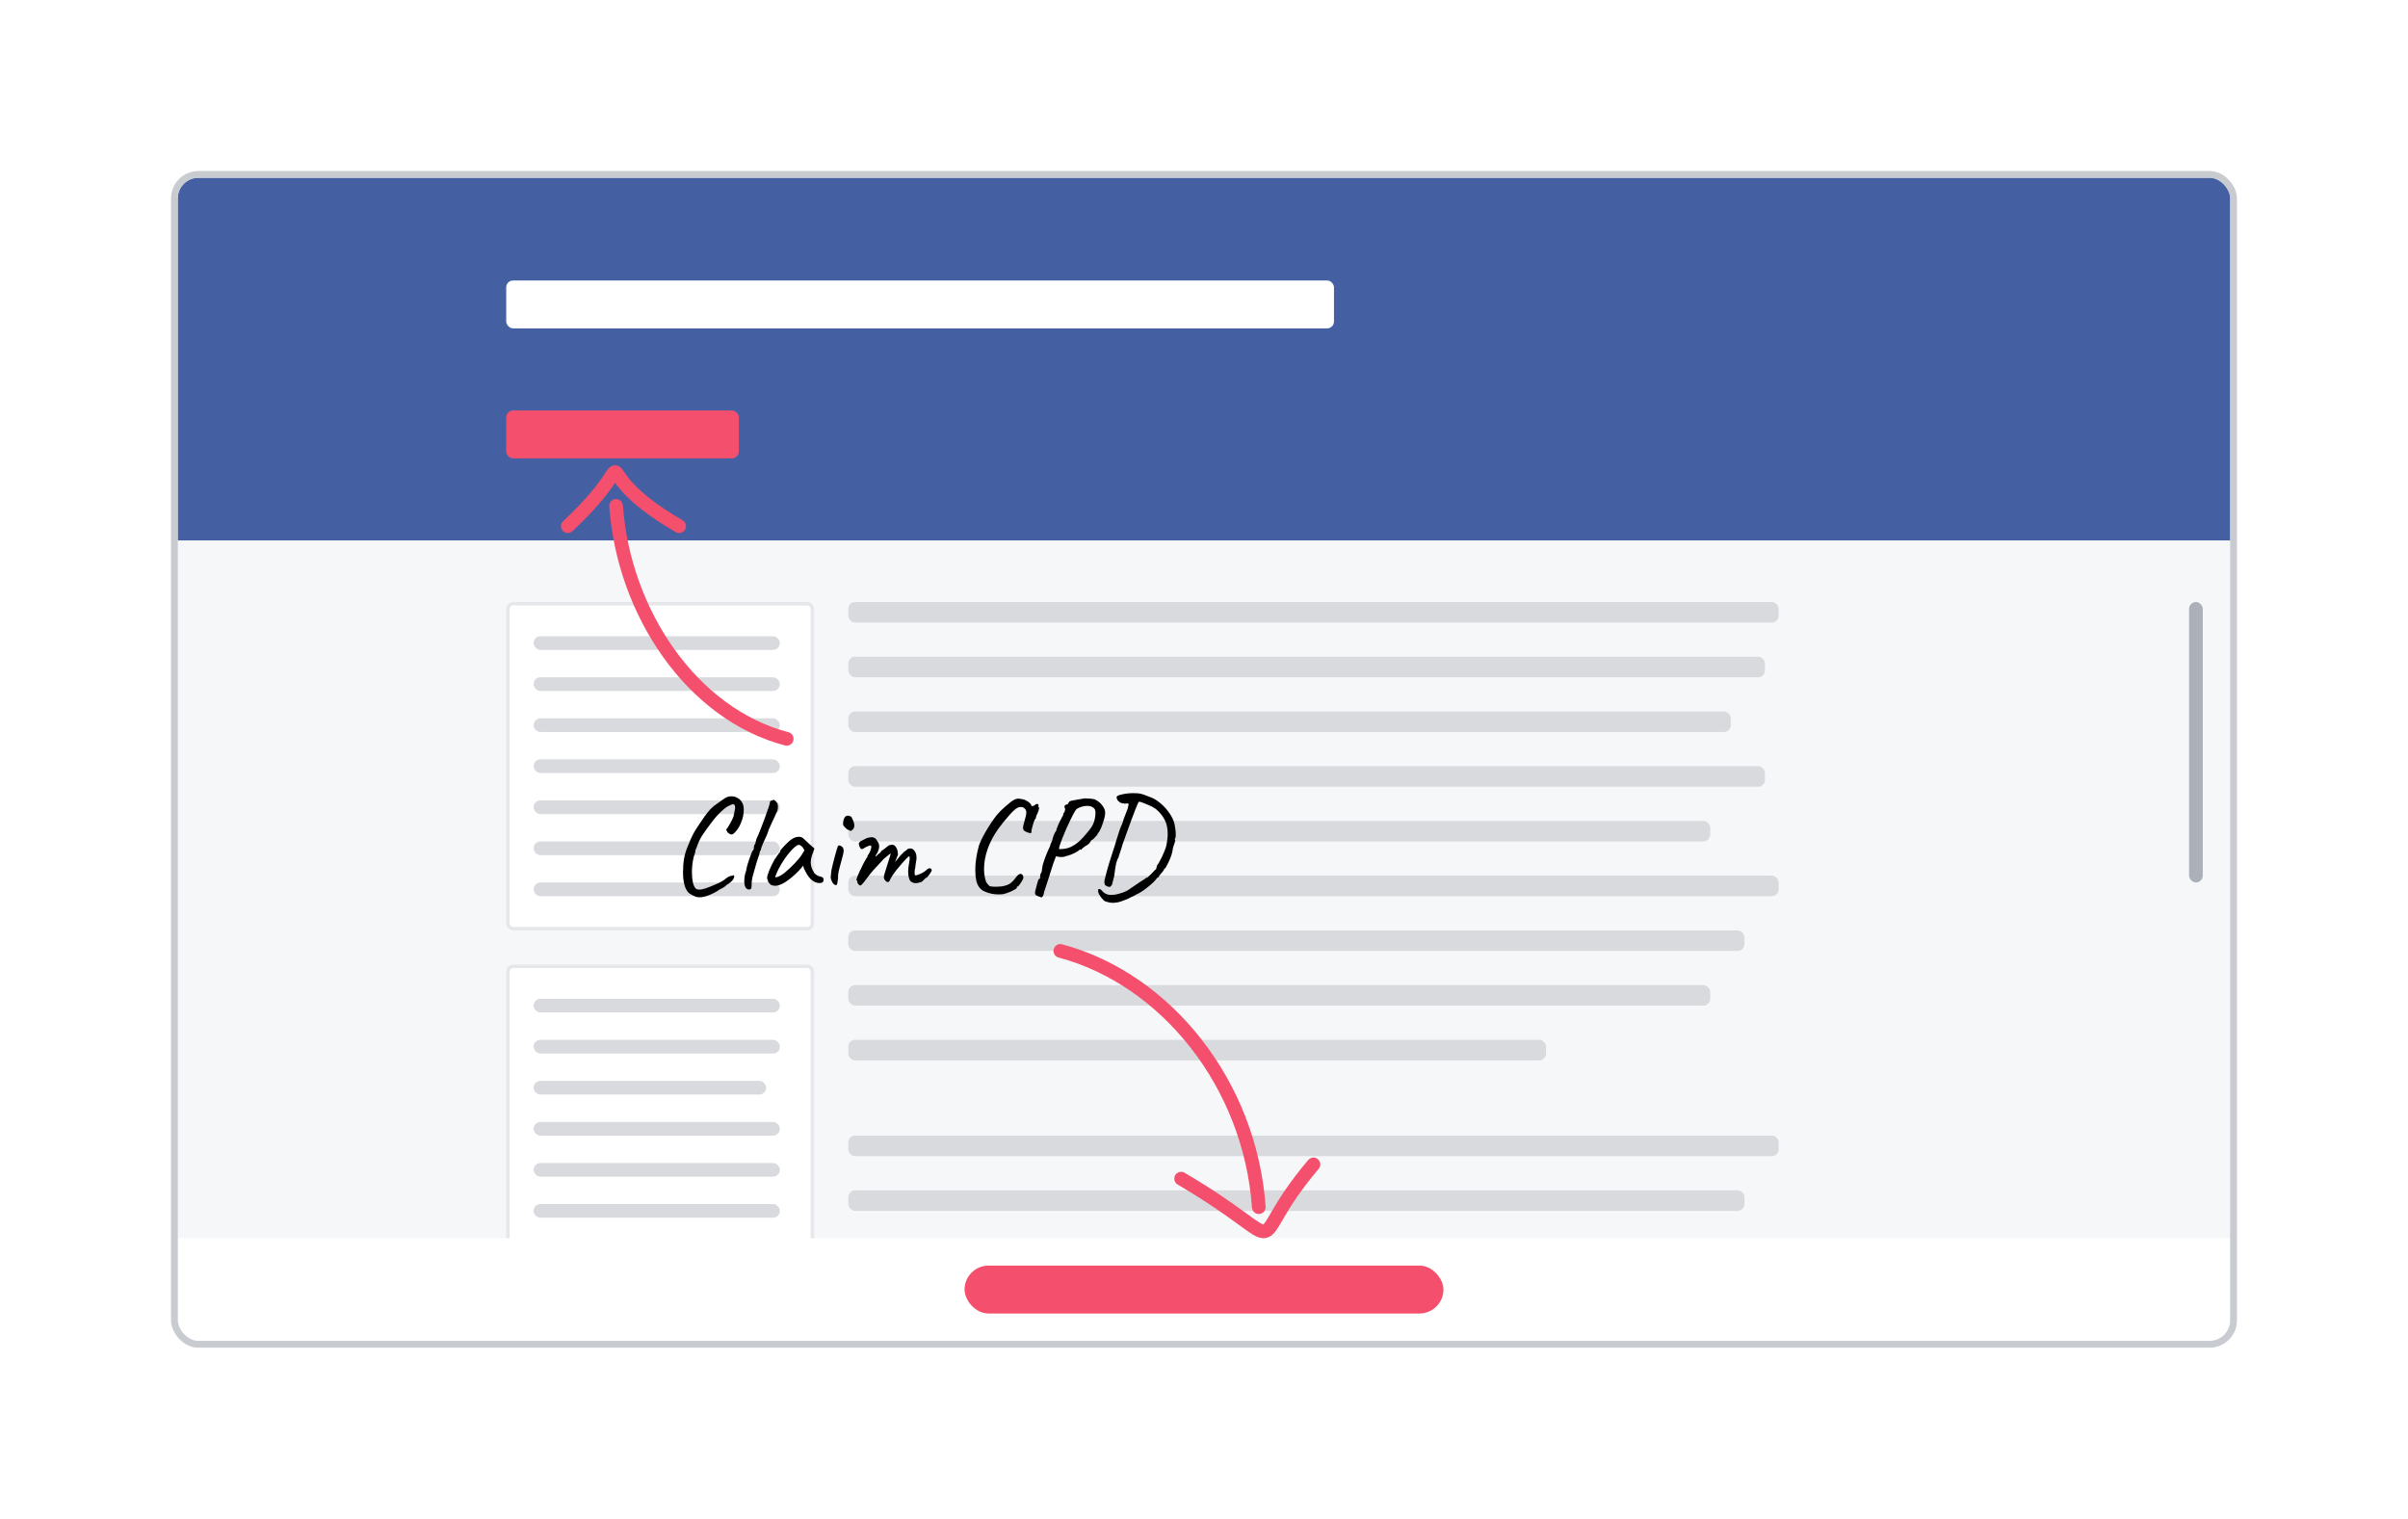 <svg xmlns="http://www.w3.org/2000/svg" width="352" height="222" viewBox="0 0 352 222" fill="none">
<g filter="url(#filter0_d)">
<g clip-path="url(#clip0)">
<rect x="26" y="79" width="300" height="117" fill="#F6F7F9"/>
<rect x="26" y="26" width="300" height="53" fill="#455FA3"/>
<rect x="74.25" y="88.25" width="44.5" height="47.5" rx="0.75" fill="white" stroke="#E6E7EA" stroke-width="0.5"/>
<rect x="78" y="93" width="36" height="2" rx="1" fill="#D8DADE"/>
<rect x="78" y="99" width="36" height="2" rx="1" fill="#D8DADE"/>
<rect x="78" y="111" width="36" height="2" rx="1" fill="#D8DADE"/>
<rect x="78" y="117" width="36" height="2" rx="1" fill="#D8DADE"/>
<rect x="78" y="123" width="36" height="2" rx="1" fill="#D8DADE"/>
<rect x="78" y="129" width="36" height="2" rx="1" fill="#D8DADE"/>
<rect x="78" y="105" width="36" height="2" rx="1" fill="#D8DADE"/>
<rect x="74.25" y="141.25" width="44.5" height="41.5" rx="0.75" fill="white" stroke="#E6E7EA" stroke-width="0.5"/>
<rect x="78" y="146" width="36" height="2" rx="1" fill="#D8DADE"/>
<rect x="78" y="152" width="36" height="2" rx="1" fill="#D8DADE"/>
<rect x="78" y="164" width="36" height="2" rx="1" fill="#D8DADE"/>
<rect x="78" y="170" width="36" height="2" rx="1" fill="#D8DADE"/>
<rect x="78" y="176" width="36" height="2" rx="1" fill="#D8DADE"/>
<rect x="78" y="158" width="34" height="2" rx="1" fill="#D8DADE"/>
<rect x="74" y="41" width="121" height="7" rx="1" fill="white"/>
<rect x="74" y="60" width="34" height="7" rx="1" fill="#28C3F5"/>
<rect x="112" y="60" width="28" height="7" rx="1" fill="#FF789B"/>
<rect x="124" y="88" width="136" height="3" rx="1" fill="#D8DADE"/>
<rect x="124" y="96" width="134" height="3" rx="1" fill="#D8DADE"/>
<rect x="124" y="104" width="129" height="3" rx="1" fill="#D8DADE"/>
<rect x="124" y="112" width="134" height="3" rx="1" fill="#D8DADE"/>
<rect x="124" y="120" width="126" height="3" rx="1" fill="#D8DADE"/>
<rect x="124" y="128" width="136" height="3" rx="1" fill="#D8DADE"/>
<rect x="124" y="136" width="131" height="3" rx="1" fill="#D8DADE"/>
<rect x="124" y="144" width="126" height="3" rx="1" fill="#D8DADE"/>
<rect x="124" y="152" width="102" height="3" rx="1" fill="#D8DADE"/>
<rect x="124" y="166" width="136" height="3" rx="1" fill="#D8DADE"/>
<rect x="124" y="174" width="131" height="3" rx="1" fill="#D8DADE"/>
<rect x="124" y="182" width="126" height="3" rx="1" fill="#D8DADE"/>
<rect x="124" y="190" width="102" height="3" rx="1" fill="#D8DADE"/>
<rect x="320" y="88" width="2" height="41" rx="1" fill="#ACB0B9"/>
<rect width="300" height="15" transform="translate(26 181)" fill="white"/>
<rect x="141" y="185" width="70" height="7" rx="3.5" fill="#28C3F5"/>
<rect x="26" y="79" width="300" height="117" fill="#F6F7F9"/>
<rect x="26" y="26" width="300" height="53" fill="#455FA3"/>
<rect x="74.25" y="88.25" width="44.5" height="47.5" rx="0.75" fill="white" stroke="#E6E7EA" stroke-width="0.5"/>
<rect x="78" y="93" width="36" height="2" rx="1" fill="#D8DADE"/>
<rect x="78" y="99" width="36" height="2" rx="1" fill="#D8DADE"/>
<rect x="78" y="111" width="36" height="2" rx="1" fill="#D8DADE"/>
<rect x="78" y="117" width="36" height="2" rx="1" fill="#D8DADE"/>
<rect x="78" y="123" width="36" height="2" rx="1" fill="#D8DADE"/>
<rect x="78" y="129" width="36" height="2" rx="1" fill="#D8DADE"/>
<rect x="78" y="105" width="36" height="2" rx="1" fill="#D8DADE"/>
<rect x="74.25" y="141.25" width="44.5" height="41.5" rx="0.75" fill="white" stroke="#E6E7EA" stroke-width="0.5"/>
<rect x="78" y="146" width="36" height="2" rx="1" fill="#D8DADE"/>
<rect x="78" y="152" width="36" height="2" rx="1" fill="#D8DADE"/>
<rect x="78" y="164" width="36" height="2" rx="1" fill="#D8DADE"/>
<rect x="78" y="170" width="36" height="2" rx="1" fill="#D8DADE"/>
<rect x="78" y="176" width="36" height="2" rx="1" fill="#D8DADE"/>
<rect x="78" y="158" width="34" height="2" rx="1" fill="#D8DADE"/>
<rect x="74" y="41" width="121" height="7" rx="1" fill="white"/>

<rect x="124" y="88" width="136" height="3" rx="1" fill="#D8DADE"/>
<rect x="124" y="182" width="126" height="3" rx="1" fill="#D8DADE"/>
<rect x="124" y="190" width="102" height="3" rx="1" fill="#D8DADE"/>
<rect x="320" y="88" width="2" height="41" rx="1" fill="#ACB0B9"/>
<rect width="300" height="15" transform="translate(26 181)" fill="white"/>
<rect x="141" y="185" width="70" height="7" rx="3.5" fill="#F44F6C"/>
<rect x="124" y="96" width="134" height="3" rx="1" fill="#D8DADE"/>
<rect x="124" y="104" width="129" height="3" rx="1" fill="#D8DADE"/>
<rect x="124" y="112" width="134" height="3" rx="1" fill="#D8DADE"/>
<rect x="124" y="120" width="126" height="3" rx="1" fill="#D8DADE"/>
<rect x="124" y="128" width="136" height="3" rx="1" fill="#D8DADE"/>
<rect x="124" y="136" width="131" height="3" rx="1" fill="#D8DADE"/>
<rect x="124" y="144" width="126" height="3" rx="1" fill="#D8DADE"/>
<rect x="124" y="152" width="102" height="3" rx="1" fill="#D8DADE"/>
<rect x="124" y="166" width="136" height="3" rx="1" fill="#D8DADE"/>
<rect x="124" y="174" width="131" height="3" rx="1" fill="#D8DADE"/>
<rect x="74" y="60" width="34" height="7" rx="1" fill="#F44F6C"/>
<path d="M192 170.21C181.068 183.11 190.318 182.694 172.659 172.29M184.011 176.452C182.75 158.558 170.557 143.161 155 139" stroke="#F44F6C" stroke-width="2" stroke-linecap="round"/>
<path d="M83 76.914C95.706 64.994 83.556 67.825 99.278 76.914M90.059 73.949C91.182 89.583 101.15 104.364 115 108" stroke="#F44F6C" stroke-width="2" stroke-linecap="round"/>
<path d="M101.825 131.12C101.412 130.973 101.072 130.807 100.805 130.62C100.552 130.433 100.338 130.127 100.165 129.7C99.952 129.1 99.845 128.393 99.845 127.58C99.845 126.793 99.892 126.127 99.985 125.58C100.078 125.02 100.238 124.453 100.465 123.88L100.645 123.46C100.858 122.913 101.012 122.553 101.105 122.38C101.332 121.86 101.732 121.187 102.305 120.36C102.812 119.587 103.212 119.027 103.505 118.68C103.798 118.32 104.078 118.033 104.345 117.82C104.625 117.607 105.132 117.247 105.865 116.74C106.172 116.513 106.525 116.4 106.925 116.4C107.258 116.4 107.565 116.487 107.845 116.66C108.138 116.82 108.358 117.053 108.505 117.36C108.652 117.613 108.725 117.953 108.725 118.38C108.725 118.98 108.592 119.607 108.325 120.26C108.058 120.913 107.718 121.427 107.305 121.8C107.172 121.92 107.045 121.98 106.925 121.98C106.778 121.98 106.585 121.873 106.345 121.66C106.225 121.433 106.158 121.3 106.145 121.26C106.132 121.22 106.158 121.193 106.225 121.18C106.345 121.033 106.518 120.753 106.745 120.34C106.985 119.913 107.145 119.58 107.225 119.34C107.252 119.26 107.278 119.127 107.305 118.94C107.412 118.473 107.465 118.16 107.465 118C107.465 117.84 107.418 117.713 107.325 117.62C107.285 117.58 107.232 117.56 107.165 117.56C107.058 117.56 106.872 117.627 106.605 117.76C106.285 117.893 105.878 118.193 105.385 118.66C104.892 119.127 104.445 119.633 104.045 120.18C103.432 120.98 102.958 121.64 102.625 122.16C102.305 122.68 102.058 123.207 101.885 123.74L101.665 124.26C101.678 124.313 101.658 124.447 101.605 124.66C101.552 124.873 101.492 125.047 101.425 125.18C101.238 125.953 101.145 126.72 101.145 127.48C101.145 128.053 101.192 128.56 101.285 129C101.392 129.44 101.538 129.74 101.725 129.9C101.832 129.993 101.992 130.04 102.205 130.04C102.472 130.04 102.798 129.973 103.185 129.84C103.585 129.707 104.072 129.513 104.645 129.26C104.952 129.14 105.238 129 105.505 128.84C105.785 128.68 105.992 128.533 106.125 128.4C106.472 128.147 106.752 128.02 106.965 128.02C107.112 127.967 107.212 127.94 107.265 127.94C107.292 127.94 107.305 127.96 107.305 128C107.318 128.027 107.325 128.067 107.325 128.12C107.325 128.307 107.225 128.513 107.025 128.74C106.825 128.953 106.558 129.16 106.225 129.36C105.958 129.627 105.638 129.833 105.265 129.98C104.838 130.287 104.338 130.56 103.765 130.8C103.205 131.04 102.692 131.16 102.225 131.16C102.118 131.16 101.985 131.147 101.825 131.12ZM109.676 130C109.636 130.013 109.57 130.02 109.476 130.02C109.263 130.02 109.096 129.913 108.976 129.7C108.856 129.487 108.796 129.193 108.796 128.82C108.796 128.513 108.836 128.16 108.916 127.76C109.063 127.373 109.136 127.093 109.136 126.92C109.176 126.667 109.31 126.213 109.536 125.56C109.776 124.893 109.93 124.493 109.996 124.36C110.05 124.36 110.096 124.32 110.136 124.24C110.176 124.147 110.196 124.047 110.196 123.94C110.196 123.82 110.216 123.7 110.256 123.58C110.31 123.447 110.363 123.353 110.416 123.3C110.416 123.26 110.43 123.187 110.456 123.08C110.496 122.973 110.516 122.9 110.516 122.86C110.516 122.833 110.53 122.787 110.556 122.72C110.596 122.64 110.616 122.58 110.616 122.54C110.83 122.127 111.203 121.2 111.736 119.76C112.27 118.307 112.536 117.5 112.536 117.34C112.536 117.127 112.643 117.02 112.856 117.02C112.923 116.953 113.03 116.92 113.176 116.92L113.496 117.24C113.59 117.333 113.65 117.433 113.676 117.54C113.703 117.633 113.716 117.78 113.716 117.98C113.716 118.18 113.69 118.353 113.636 118.5C113.583 118.647 113.45 118.947 113.236 119.4C113.196 119.493 113.143 119.607 113.076 119.74C113.01 119.86 112.936 120.013 112.856 120.2C112.83 120.267 112.723 120.507 112.536 120.92C112.403 121.187 112.336 121.34 112.336 121.38C112.336 121.42 112.31 121.507 112.256 121.64C112.203 121.76 112.156 121.887 112.116 122.02C112.01 122.233 111.836 122.613 111.596 123.16C111.37 123.693 111.256 123.987 111.256 124.04C111.256 124.187 111.223 124.293 111.156 124.36C111.116 124.36 111.09 124.393 111.076 124.46C111.063 124.513 111.056 124.553 111.056 124.58C111.056 124.713 110.95 125.067 110.736 125.64L110.556 126.22C110.303 127.087 110.123 127.72 110.016 128.12C109.923 128.52 109.876 128.86 109.876 129.14C109.876 129.473 109.863 129.687 109.836 129.78C109.823 129.873 109.77 129.947 109.676 130ZM112.595 129.28C112.555 129.2 112.488 129.12 112.395 129.04C112.315 128.947 112.275 128.887 112.275 128.86C112.275 128.713 112.242 128.6 112.175 128.52C112.148 128.493 112.135 128.433 112.135 128.34C112.135 128.127 112.235 127.767 112.435 127.26C112.648 126.74 112.922 126.18 113.255 125.58C113.335 125.5 113.435 125.36 113.555 125.16C113.688 124.96 113.775 124.847 113.815 124.82C113.815 124.767 113.835 124.72 113.875 124.68C113.915 124.627 113.962 124.6 114.015 124.6V124.48C114.015 124.36 114.235 124.073 114.675 123.62C115.115 123.153 115.475 122.833 115.755 122.66C116.088 122.433 116.428 122.32 116.775 122.32C117.015 122.32 117.222 122.387 117.395 122.52C117.462 122.6 117.768 122.887 118.315 123.38L119.055 124.04L118.695 125.04C118.575 125.4 118.515 125.727 118.515 126.02C118.515 126.527 118.662 127.013 118.955 127.48C119.022 127.627 119.155 127.767 119.355 127.9C119.555 128.033 119.755 128.113 119.955 128.14C120.248 128.193 120.395 128.34 120.395 128.58C120.395 128.847 120.275 129.007 120.035 129.06C119.982 129.073 119.902 129.08 119.795 129.08C119.008 129.08 118.328 128.527 117.755 127.42C117.702 127.34 117.628 127.193 117.535 126.98C117.455 126.767 117.408 126.62 117.395 126.54C117.315 126.647 117.215 126.773 117.095 126.92C116.975 127.067 116.862 127.193 116.755 127.3C115.302 128.753 114.155 129.48 113.315 129.48C113.048 129.48 112.808 129.413 112.595 129.28ZM113.315 128.16C113.315 128.227 113.382 128.247 113.515 128.22C113.662 128.193 113.835 128.127 114.035 128.02C114.248 127.913 114.462 127.773 114.675 127.6C115.822 126.613 116.648 125.753 117.155 125.02L117.595 124.3C117.462 124.02 117.322 123.82 117.175 123.7C117.028 123.567 116.895 123.5 116.775 123.5C116.495 123.5 116.055 123.853 115.455 124.56C114.855 125.253 114.308 126.073 113.815 127.02C113.695 127.247 113.588 127.48 113.495 127.72C113.402 127.947 113.342 128.093 113.315 128.16ZM124.486 121.4C124.446 121.44 124.406 121.46 124.366 121.46C124.312 121.46 124.226 121.42 124.106 121.34C123.972 121.327 123.792 121.213 123.566 121C123.352 120.773 123.246 120.627 123.246 120.56C123.219 120.293 123.259 120.007 123.366 119.7C123.472 119.393 123.666 119.233 123.946 119.22C123.986 119.22 124.039 119.233 124.106 119.26C124.172 119.273 124.286 119.313 124.446 119.38C124.472 119.433 124.526 119.547 124.606 119.72C124.699 119.893 124.766 120.06 124.806 120.22C124.859 120.38 124.886 120.527 124.886 120.66C124.886 120.98 124.752 121.227 124.486 121.4ZM122.226 129.38C122.026 129.38 121.846 129.253 121.686 129C121.539 128.747 121.452 128.493 121.426 128.24C121.479 127.733 121.519 127.373 121.546 127.16C121.652 126.667 121.819 125.993 122.046 125.14C122.286 124.273 122.432 123.787 122.486 123.68C122.526 123.613 122.586 123.58 122.666 123.58C122.746 123.58 122.832 123.607 122.926 123.66C123.019 123.713 123.099 123.773 123.166 123.84C123.272 123.987 123.326 124.153 123.326 124.34C123.326 124.62 123.192 125.207 122.926 126.1C122.739 126.767 122.619 127.24 122.566 127.52C122.512 127.8 122.492 128.1 122.506 128.42C122.492 128.513 122.466 128.673 122.426 128.9C122.399 129.113 122.372 129.247 122.346 129.3C122.319 129.353 122.279 129.38 122.226 129.38ZM125.476 129.26C125.369 129.127 125.316 128.993 125.316 128.86C125.316 128.753 125.283 128.7 125.216 128.7C125.136 128.62 125.289 128.167 125.676 127.34C126.063 126.5 126.396 125.86 126.676 125.42C126.729 125.38 126.769 125.327 126.796 125.26C126.823 125.18 126.823 125.14 126.796 125.14C126.823 125.1 126.863 125.033 126.916 124.94C126.969 124.847 127.023 124.767 127.076 124.7C127.303 124.26 127.396 123.907 127.356 123.64C127.303 123.587 127.243 123.567 127.176 123.58C127.123 123.593 127.089 123.607 127.076 123.62C127.049 123.633 126.976 123.66 126.856 123.7C126.749 123.727 126.656 123.767 126.576 123.82C126.269 124.02 126.076 124.12 125.996 124.12C125.916 124.12 125.843 124.08 125.776 124C125.723 123.92 125.663 123.787 125.596 123.6C125.556 123.48 125.536 123.393 125.536 123.34C125.536 123.247 125.589 123.153 125.696 123.06C125.776 122.98 125.869 122.92 125.976 122.88C126.096 122.827 126.176 122.787 126.216 122.76C126.496 122.6 126.696 122.507 126.816 122.48C127.056 122.413 127.249 122.38 127.396 122.38C127.796 122.38 128.076 122.567 128.236 122.94C128.423 123.167 128.516 123.427 128.516 123.72C128.516 123.973 128.423 124.3 128.236 124.7L128.036 125C127.996 125.08 127.976 125.133 127.976 125.16C127.976 125.187 127.983 125.2 127.996 125.2C128.049 125.2 128.109 125.153 128.176 125.06C128.243 124.993 128.329 124.913 128.436 124.82C128.543 124.713 128.616 124.66 128.656 124.66C128.669 124.66 128.689 124.653 128.716 124.64C128.743 124.613 128.756 124.56 128.756 124.48L128.956 124.3C129.009 124.3 129.169 124.187 129.436 123.96L129.816 123.66C129.963 123.553 130.096 123.5 130.216 123.5C130.256 123.487 130.316 123.48 130.396 123.48C130.649 123.48 130.856 123.62 131.016 123.9C131.176 124.167 131.256 124.513 131.256 124.94L130.836 126.02L131.556 125.14C131.676 124.993 131.836 124.833 132.036 124.66C132.063 124.58 132.096 124.533 132.136 124.52C132.189 124.493 132.223 124.48 132.236 124.48C132.249 124.48 132.263 124.473 132.276 124.46C132.303 124.447 132.316 124.427 132.316 124.4C132.369 124.36 132.436 124.313 132.516 124.26C132.609 124.193 132.669 124.14 132.696 124.1C132.816 124.047 132.949 124.02 133.096 124.02C133.376 124.02 133.609 124.2 133.796 124.56C133.876 124.707 133.923 124.84 133.936 124.96C133.963 125.067 133.976 125.253 133.976 125.52C133.923 125.813 133.876 126.12 133.836 126.44C133.836 126.493 133.823 126.627 133.796 126.84C133.729 126.987 133.696 127.213 133.696 127.52C133.696 127.707 133.703 127.827 133.716 127.88C133.743 127.933 133.796 127.96 133.876 127.96C134.076 127.92 134.336 127.827 134.656 127.68C134.989 127.52 135.229 127.367 135.376 127.22C135.576 127.02 135.756 126.92 135.916 126.92C136.063 126.92 136.156 127 136.196 127.16C136.236 127.24 136.129 127.453 135.876 127.8C135.636 128.147 135.469 128.32 135.376 128.32C135.349 128.32 135.296 128.36 135.216 128.44C135.149 128.52 135.096 128.573 135.056 128.6C134.829 128.853 134.643 128.98 134.496 128.98C134.443 128.98 134.369 129 134.276 129.04C134.196 129.067 134.123 129.08 134.056 129.08C134.029 129.093 133.963 129.1 133.856 129.1C133.656 129.1 133.463 129.047 133.276 128.94C133.089 128.833 132.969 128.673 132.916 128.46C132.809 128.193 132.756 127.82 132.756 127.34C132.756 127.22 132.769 127.027 132.796 126.76L132.896 126.14C132.923 125.887 132.949 125.733 132.976 125.68V125.5C132.976 125.273 132.956 125.16 132.916 125.16C132.809 125.16 132.456 125.507 131.856 126.2C131.256 126.88 130.796 127.467 130.476 127.96C130.383 128.08 130.276 128.26 130.156 128.5C130.049 128.727 129.983 128.847 129.956 128.86C129.903 128.913 129.843 128.94 129.776 128.94C129.696 128.94 129.609 128.9 129.516 128.82C129.423 128.74 129.343 128.64 129.276 128.52C129.223 128.387 129.196 128.287 129.196 128.22C129.196 128.127 129.236 127.947 129.316 127.68C129.396 127.4 129.509 127.033 129.656 126.58C129.803 126.14 129.923 125.76 130.016 125.44C130.123 125.12 130.189 124.907 130.216 124.8C130.216 124.707 129.883 124.947 129.216 125.52C129.083 125.68 128.929 125.847 128.756 126.02C128.449 126.34 128.103 126.713 127.716 127.14C127.343 127.567 127.016 127.973 126.736 128.36C126.443 128.76 126.223 129.04 126.076 129.2C125.943 129.36 125.829 129.44 125.736 129.44C125.669 129.44 125.583 129.38 125.476 129.26ZM145.966 130.74C145.219 130.74 144.533 130.593 143.906 130.3C143.279 130.02 142.879 129.487 142.706 128.7C142.613 128.247 142.566 127.747 142.566 127.2C142.566 126.093 142.739 124.913 143.086 123.66C143.219 123.193 143.566 122.473 144.126 121.5C144.699 120.527 145.233 119.733 145.726 119.12C146.059 118.72 146.513 118.273 147.086 117.78C147.659 117.287 148.053 116.993 148.266 116.9C148.466 116.793 148.653 116.74 148.826 116.74C148.999 116.74 149.193 116.767 149.406 116.82C149.673 116.847 149.959 116.967 150.266 117.18C150.573 117.393 150.739 117.587 150.766 117.76C150.766 117.813 150.793 117.84 150.846 117.84C150.913 117.84 151.033 117.807 151.206 117.74C151.339 117.593 151.473 117.52 151.606 117.52C151.739 117.52 151.813 117.587 151.826 117.72C151.799 117.76 151.786 117.807 151.786 117.86C151.786 117.94 151.813 118 151.866 118.04C151.933 118.013 151.919 118.153 151.826 118.46C151.733 118.753 151.626 119.007 151.506 119.22L151.446 119.42V119.48C151.446 119.573 151.386 119.68 151.266 119.8C151.186 119.933 151.079 120.24 150.946 120.72C150.813 121.187 150.753 121.487 150.766 121.62C150.793 121.727 150.746 121.78 150.626 121.78C150.533 121.78 150.373 121.74 150.146 121.66C149.933 121.58 149.779 121.493 149.686 121.4C149.593 121.307 149.546 121.173 149.546 121C149.546 120.84 149.599 120.58 149.706 120.22C149.919 119.5 150.026 119.02 150.026 118.78C150.026 118.513 149.946 118.32 149.786 118.2C149.746 118.12 149.666 118.06 149.546 118.02C149.439 117.98 149.319 117.96 149.186 117.96C149.053 117.96 148.919 117.993 148.786 118.06C148.506 118.167 148.079 118.547 147.506 119.2C146.933 119.84 146.393 120.513 145.886 121.22C145.233 122.14 144.726 123.107 144.366 124.12C144.019 125.133 143.846 126.1 143.846 127.02C143.846 127.66 143.939 128.273 144.126 128.86C144.153 128.927 144.233 129.047 144.366 129.22C144.499 129.38 144.606 129.487 144.686 129.54C144.899 129.593 145.173 129.62 145.506 129.62C145.786 129.62 146.113 129.6 146.486 129.56C147.019 129.467 147.419 129.32 147.686 129.12C147.966 128.92 148.253 128.613 148.546 128.2C148.773 127.893 148.986 127.74 149.186 127.74C149.413 127.74 149.553 127.92 149.606 128.28C149.606 128.4 149.486 128.647 149.246 129.02C149.019 129.38 148.846 129.573 148.726 129.6C148.673 129.613 148.639 129.633 148.626 129.66C148.626 129.673 148.633 129.707 148.646 129.76C148.646 129.84 148.499 129.953 148.206 130.1C147.926 130.26 147.606 130.4 147.246 130.52C146.899 130.653 146.646 130.72 146.486 130.72L145.966 130.74ZM152.094 131.12C152.028 131.093 151.928 131.06 151.794 131.02C151.661 130.98 151.548 130.927 151.454 130.86C151.361 130.807 151.314 130.727 151.314 130.62C151.288 130.567 151.288 130.467 151.314 130.32C151.341 130.173 151.408 129.913 151.514 129.54L151.634 129.1C151.754 128.713 151.814 128.513 151.814 128.5C151.828 128.513 151.848 128.52 151.874 128.52C151.994 128.52 152.054 128.36 152.054 128.04C152.041 127.987 152.054 127.9 152.094 127.78C152.148 127.66 152.208 127.54 152.274 127.42C152.274 127.327 152.328 126.987 152.434 126.4C152.728 125.427 153.081 124.527 153.494 123.7C153.508 123.593 153.554 123.44 153.634 123.24C153.714 123.04 153.774 122.913 153.814 122.86C153.841 122.66 153.914 122.407 154.034 122.1C154.154 121.78 154.274 121.567 154.394 121.46C154.394 121.313 154.508 120.987 154.734 120.48C154.961 119.973 155.094 119.72 155.134 119.72C155.134 119.707 155.148 119.66 155.174 119.58C155.214 119.487 155.288 119.367 155.394 119.22C155.394 119.153 155.408 119.067 155.434 118.96C155.461 118.853 155.521 118.767 155.614 118.7C155.628 118.66 155.648 118.58 155.674 118.46C155.701 118.34 155.708 118.26 155.694 118.22C155.694 118.18 155.681 118.153 155.654 118.14C155.628 118.073 155.614 117.993 155.614 117.9C155.614 117.713 155.734 117.613 155.974 117.6C156.054 117.6 156.148 117.487 156.254 117.26C156.294 117.18 156.361 117.127 156.454 117.1C156.561 117.06 156.734 117.02 156.974 116.98L157.514 116.88L158.574 116.7C158.801 116.7 159.054 116.713 159.334 116.74C159.614 116.767 159.841 116.8 160.014 116.84C160.494 117.067 160.868 117.367 161.134 117.74C161.414 118.1 161.554 118.453 161.554 118.8C161.554 119.2 161.421 119.767 161.154 120.5C160.901 121.233 160.661 121.687 160.434 121.86C160.501 121.86 160.468 121.94 160.334 122.1C160.214 122.247 160.068 122.407 159.894 122.58C159.721 122.74 159.588 122.833 159.494 122.86C159.494 122.887 159.441 122.98 159.334 123.14C159.228 123.3 159.101 123.42 158.954 123.5C158.688 123.66 158.488 123.793 158.354 123.9C158.221 124.007 158.108 124.127 158.014 124.26C158.014 124.193 157.994 124.16 157.954 124.16C157.901 124.16 157.821 124.207 157.714 124.3C157.621 124.38 157.548 124.433 157.494 124.46C156.894 124.82 156.314 125.053 155.754 125.16C155.661 125.24 155.421 125.28 155.034 125.28L154.354 125.18L153.934 126.32L153.334 128.22C153.001 129.233 152.768 129.953 152.634 130.38C152.581 130.713 152.501 130.94 152.394 131.06C152.288 131.193 152.188 131.213 152.094 131.12ZM154.814 124.12C155.494 124.133 156.068 124.027 156.534 123.8C157.014 123.573 157.488 123.24 157.954 122.8C158.168 122.587 158.428 122.3 158.734 121.94C159.054 121.567 159.314 121.24 159.514 120.96C159.714 120.667 159.868 120.333 159.974 119.96C160.081 119.573 160.134 119.213 160.134 118.88C160.134 118.613 160.101 118.413 160.034 118.28C159.808 117.96 159.441 117.8 158.934 117.8C158.428 117.8 157.928 117.94 157.434 118.22C157.301 118.273 157.008 118.76 156.554 119.68C156.101 120.587 155.688 121.52 155.314 122.48C154.941 123.427 154.774 123.973 154.814 124.12ZM163.393 131.9C163.046 131.953 162.819 131.98 162.713 131.98C162.446 131.98 162.126 131.927 161.753 131.82C161.579 131.767 161.453 131.707 161.373 131.64C161.293 131.573 161.199 131.473 161.093 131.34C160.999 131.22 160.926 131.127 160.873 131.06C160.633 130.727 160.513 130.433 160.513 130.18C160.513 129.98 160.606 129.907 160.793 129.96C160.926 130.027 161.073 130.16 161.233 130.36C161.393 130.52 161.566 130.633 161.753 130.7C161.939 130.78 162.166 130.82 162.433 130.82C162.526 130.82 162.706 130.807 162.973 130.78C163.293 130.727 163.666 130.627 164.093 130.48C164.519 130.333 164.833 130.18 165.033 130.02C165.673 129.58 166.193 129.227 166.593 128.96C167.006 128.693 167.266 128.527 167.373 128.46C167.399 128.393 167.539 128.313 167.793 128.22L168.333 127.7C168.679 127.327 168.906 127.1 169.013 127.02C169.026 126.927 169.046 126.833 169.073 126.74C169.113 126.633 169.133 126.553 169.133 126.5C169.293 126.327 169.533 125.913 169.853 125.26C170.173 124.593 170.393 124.02 170.513 123.54C170.633 122.913 170.693 122.36 170.693 121.88C170.693 121.067 170.546 120.387 170.253 119.84C169.973 119.28 169.559 118.767 169.013 118.3C168.733 118.073 168.266 117.827 167.613 117.56C166.973 117.28 166.599 117.16 166.493 117.2C166.426 117.213 166.246 117.6 165.953 118.36C165.659 119.107 165.259 120.187 164.753 121.6L164.113 123.38C164.059 123.593 163.999 123.793 163.933 123.98C163.866 124.167 163.813 124.333 163.773 124.48C163.599 124.973 163.513 125.253 163.513 125.32C163.366 125.547 163.246 125.847 163.153 126.22C163.073 126.58 162.979 127.2 162.873 128.08C162.753 128.52 162.699 128.72 162.713 128.68C162.659 128.907 162.613 129.093 162.573 129.24C162.533 129.387 162.493 129.453 162.453 129.44L162.373 129.52C162.373 129.6 162.313 129.64 162.193 129.64C162.086 129.64 161.966 129.613 161.833 129.56C161.699 129.493 161.593 129.42 161.513 129.34C161.459 129.153 161.433 129.02 161.433 128.94C161.433 128.767 161.486 128.5 161.593 128.14C161.699 127.687 161.873 127.053 162.113 126.24C162.366 125.413 162.579 124.74 162.753 124.22C162.846 123.993 162.979 123.567 163.153 122.94C163.299 122.447 163.459 121.94 163.633 121.42C163.819 120.9 163.953 120.573 164.033 120.44C164.059 120.347 164.146 120.08 164.293 119.64C164.453 119.2 164.639 118.713 164.853 118.18L164.993 117.52L164.773 117.42C164.653 117.46 164.546 117.48 164.453 117.48C164.386 117.48 164.313 117.46 164.233 117.42C164.099 117.46 163.913 117.407 163.673 117.26C163.446 117.1 163.319 116.953 163.293 116.82C163.266 116.78 163.246 116.72 163.233 116.64C163.233 116.56 163.233 116.507 163.233 116.48C163.259 116.347 163.526 116.227 164.033 116.12C164.539 116 165.093 115.94 165.693 115.94C165.946 115.94 166.139 115.947 166.273 115.96C166.513 115.973 166.739 116.013 166.953 116.08C167.179 116.147 167.453 116.247 167.773 116.38L168.253 116.56C168.679 116.72 169.133 117 169.613 117.4C170.106 117.8 170.539 118.273 170.913 118.82C171.299 119.353 171.559 119.9 171.693 120.46C171.733 120.633 171.773 120.873 171.813 121.18C171.853 121.487 171.873 121.76 171.873 122C171.873 122.28 171.846 122.453 171.793 122.52C171.753 122.573 171.733 122.64 171.733 122.72C171.733 122.8 171.759 122.847 171.813 122.86C171.786 122.94 171.739 123.087 171.673 123.3C171.606 123.513 171.533 123.74 171.453 123.98C171.373 124.82 170.999 125.807 170.333 126.94C170.266 126.94 170.213 126.953 170.173 126.98C170.133 126.993 170.139 127.007 170.193 127.02C170.193 127.087 170.119 127.213 169.973 127.4C169.933 127.427 169.846 127.527 169.713 127.7C169.593 127.86 169.506 127.96 169.453 128C169.439 128.093 169.399 128.173 169.333 128.24C169.266 128.293 169.206 128.32 169.153 128.32C169.153 128.32 169.139 128.327 169.113 128.34C169.099 128.34 169.093 128.36 169.093 128.4C168.853 128.747 168.413 129.173 167.773 129.68C167.146 130.187 166.586 130.547 166.093 130.76C165.959 130.853 165.799 130.94 165.613 131.02C165.439 131.1 165.319 131.153 165.253 131.18C165.146 131.273 164.873 131.4 164.433 131.56C164.006 131.733 163.659 131.847 163.393 131.9Z" fill="black"/>
<rect x="25.5" y="25.5" width="301" height="171" rx="3.5" stroke="#C8CBD0"/>
</g>
<rect x="25.5" y="25.5" width="301" height="171" rx="3.5" stroke="#C8CBD0"/>
</g>
<defs>
<filter id="filter0_d" x="0" y="0" width="352" height="222" filterUnits="userSpaceOnUse" color-interpolation-filters="sRGB">
<feFlood flood-opacity="0" result="BackgroundImageFix"/>
<feColorMatrix in="SourceAlpha" type="matrix" values="0 0 0 0 0 0 0 0 0 0 0 0 0 0 0 0 0 0 127 0"/>
<feOffset/>
<feGaussianBlur stdDeviation="12.5"/>
<feColorMatrix type="matrix" values="0 0 0 0 0 0 0 0 0 0 0 0 0 0 0 0 0 0 0.1 0"/>
<feBlend mode="normal" in2="BackgroundImageFix" result="effect1_dropShadow"/>
<feBlend mode="normal" in="SourceGraphic" in2="effect1_dropShadow" result="shape"/>
</filter>
<clipPath id="clip0">
<rect x="26" y="26" width="300" height="170" rx="3" fill="white"/>
</clipPath>
</defs>
</svg>